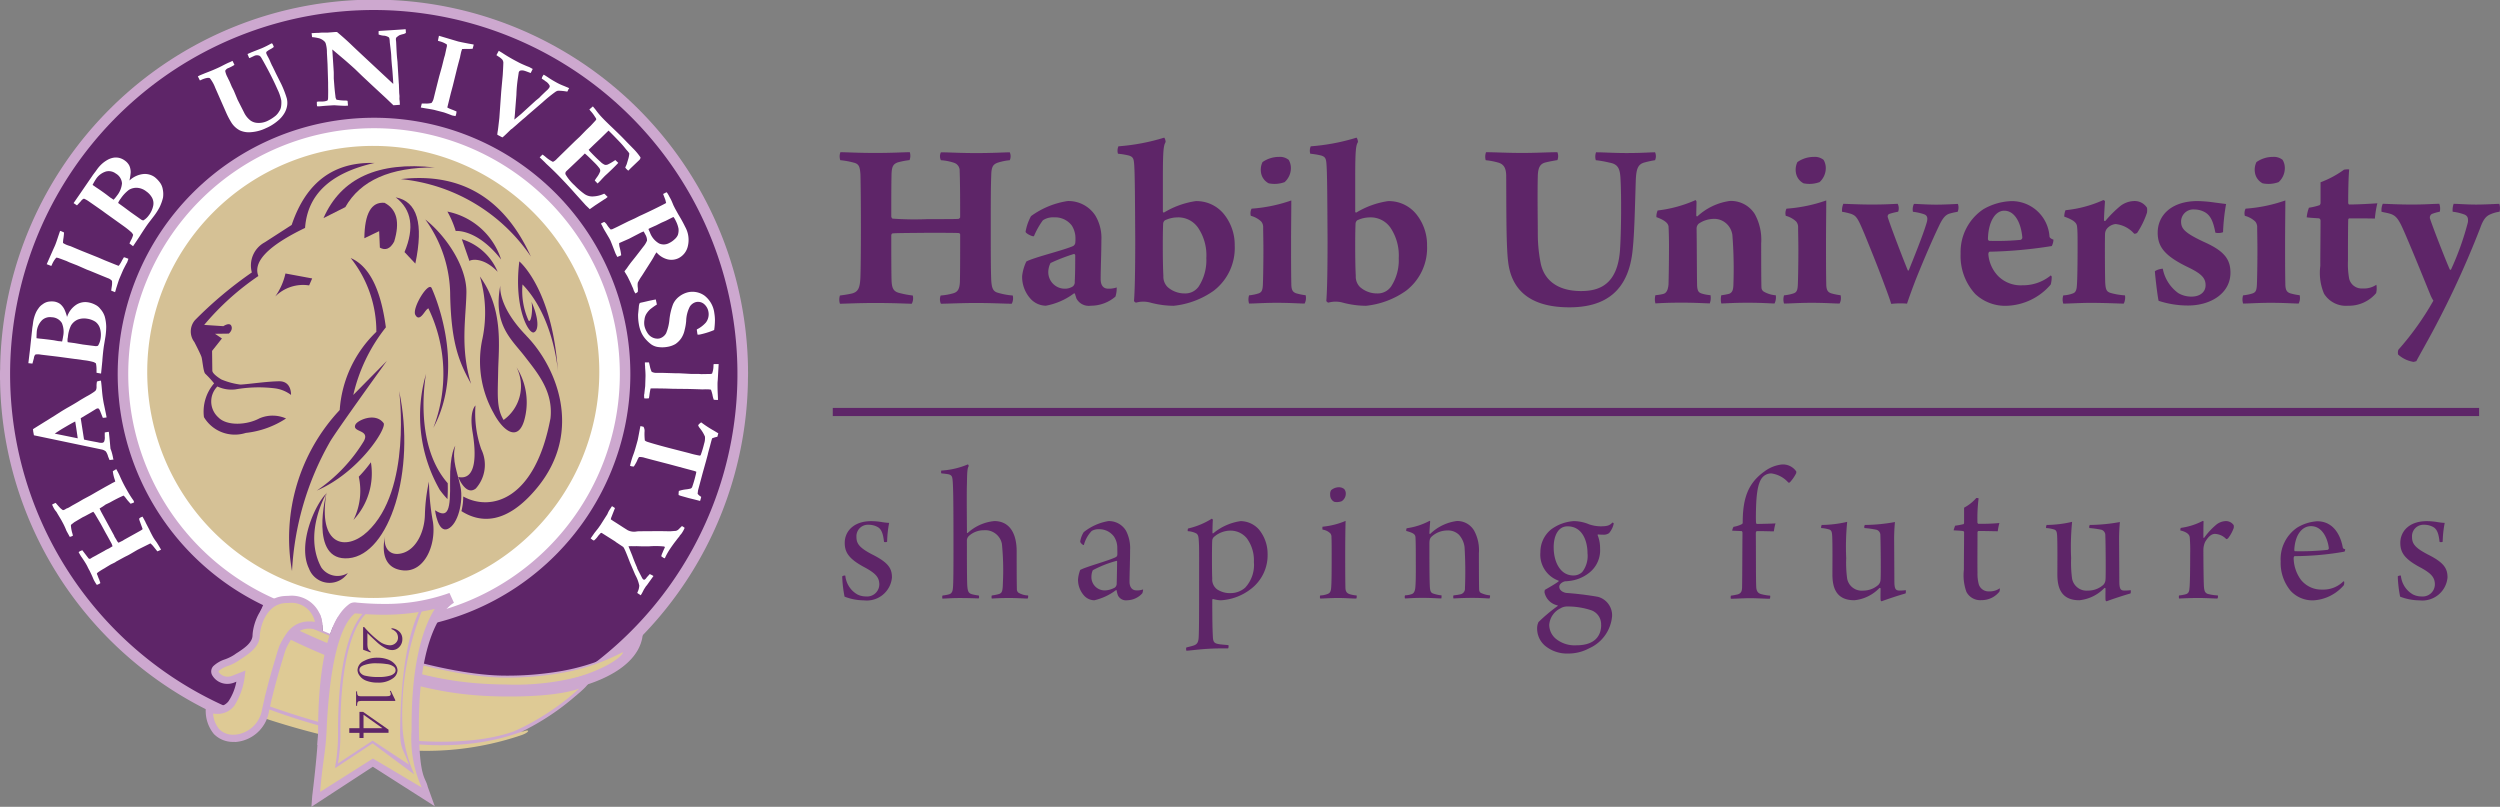 <svg xmlns="http://www.w3.org/2000/svg" width="184.198" height="59.443" viewBox="0 0 184.198 59.443">
  <rect x="0" y="0" width="184.198" height="59.443" fill="#808080" stroke="none"/>
  <g id="Group_1475" data-name="Group 1475" transform="translate(-5848.6 -1950)">
    <g id="Group_1471" data-name="Group 1471" transform="translate(5848.6 1950)">
      <path id="Path_1" data-name="Path 1" d="M55.112,27.244c0-.061,0-.128,0-.186a27.554,27.554,0,0,0-55.1,0V27.2C0,27.322,0,27.439,0,27.564v.4a1.353,1.353,0,0,1,.007.177A27.57,27.57,0,0,0,19.05,53.853a3.615,3.615,0,0,0,.755-1.362l.007-.015v-.044c.057-.272.127-.558.2-.9l.048-.171c.344-1.423.757-2.752.763-2.773.1-.358.191-.635.265-.821a4.992,4.992,0,0,1,.536-.894,1.415,1.415,0,0,1,1.16-.558,1.923,1.923,0,0,1,.613.1l.379.157-.018-.4a2.856,2.856,0,0,0-.044-.409,18.457,18.457,0,0,1-4.607-1.629v-.087A18.459,18.459,0,0,1,21.948,9.987l-.026-.075A18.557,18.557,0,0,1,36,11.068v.084a18.467,18.467,0,0,1-2.833,34.06l.022.077a18.39,18.39,0,0,1-8.545.644c-1.023,2.126-1.209,5.653-1.209,7.878,0,.287-.02.665-.048,1.078A27.57,27.57,0,0,0,55.106,28.151c0-.049,0-.093,0-.143,0-.119.008-.236.008-.363v-.081C55.12,27.452,55.112,27.351,55.112,27.244Z" transform="translate(0)" fill="#cda8cf"/>
      <path id="Path_2" data-name="Path 2" d="M34.819,7.93a26.824,26.824,0,0,0-8.036,52.414,4.2,4.2,0,0,0,.279-.661l.007-.015v-.044c.057-.272.127-.558.2-.9l.048-.171c.344-1.423.757-2.752.763-2.773.1-.358.191-.635.265-.821a4.991,4.991,0,0,1,.536-.894,1.415,1.415,0,0,1,1.16-.558,1.923,1.923,0,0,1,.613.1l.379.157-.018-.4a2.41,2.41,0,0,0-.383-1.282l1.767.154-.008.075c-1.457,1.909-1.7,6.152-1.7,8.694,0,.074,0,.166-.006.252A26.82,26.82,0,1,0,34.819,7.93Z" transform="translate(-7.256 -7.193)" fill="#5e2568"/>
      <path id="Path_3" data-name="Path 3" d="M93.27,112.113A18.886,18.886,0,1,1,112.16,131a18.891,18.891,0,0,1-18.89-18.888" transform="translate(-84.598 -84.552)" fill="#cda8cf" fill-rule="evenodd"/>
      <path id="Path_4" data-name="Path 4" d="M216.752,491.644c0-2.542.241-6.788,1.7-8.694l.008-.075-1.767-.154a2.41,2.41,0,0,1,.383,1.282l.018.4-.379-.157a1.922,1.922,0,0,0-.613-.1,1.415,1.415,0,0,0-1.16.558,4.993,4.993,0,0,0-.536.894c-.074.186-.162.465-.265.821-.007.021-.419,1.35-.763,2.773l-.048.171c-.07.342-.14.63-.2.9v.044Z" transform="translate(-193.313 -437.835)" fill="#fff" fill-rule="evenodd"/>
      <path id="Path_5" data-name="Path 5" d="M101.62,119.723a18.11,18.11,0,1,1,18.114,18.106,18.116,18.116,0,0,1-18.114-18.106" transform="translate(-92.171 -92.162)" fill="#fff" fill-rule="evenodd"/>
      <path id="Path_6" data-name="Path 6" d="M116.67,132.261a16.654,16.654,0,1,1,16.653,16.657,16.654,16.654,0,0,1-16.653-16.657" transform="translate(-105.822 -104.86)" fill="#d5c195" fill-rule="evenodd"/>
      <path id="Path_7" data-name="Path 7" d="M156.151,137.405a19.522,19.522,0,0,0-3.99,3.6l1.415.093s.465-.321.59-.01-.193.558-.193.558l-1.016.014.512.344-.726.916.018,1.451c0,.272.677.658.677.658a5.406,5.406,0,0,0,1.38.372c.435-.007,1.924-.232,2.863-.243s.878,1.006.878,1.006a2.507,2.507,0,0,0-1.23-.49,9.865,9.865,0,0,0-2.858.081,2.427,2.427,0,0,1-1.338-.215,1.575,1.575,0,0,0,.072,2.279c.642.66,2.127.558,3.023.073a2.445,2.445,0,0,1,1.964.007,6.723,6.723,0,0,1-2.97,1.065,2.647,2.647,0,0,1-3.078-1.164,3.186,3.186,0,0,1,.748-2.488,7.564,7.564,0,0,0-.64-.7c-.16-.117-.213-1.016-.292-1.253s-.523-1.093-.523-1.093a1.279,1.279,0,0,1,.045-1.611,29.363,29.363,0,0,1,4.191-3.517,1.939,1.939,0,0,1,.948-2.217l1.987-1.282q1.581-4.7,6.1-4.566-4.851,1.09-5.114,4.786-4.066,1.96-3.44,3.546" transform="translate(-137.117 -117.066)" fill="#5e2568" fill-rule="evenodd"/>
      <path id="Path_8" data-name="Path 8" d="M220.785,217.075l-1.969-.365a4.687,4.687,0,0,1-.756,1.7,2.894,2.894,0,0,1,2.5-.821Z" transform="translate(-197.784 -196.56)" fill="#5e2568" fill-rule="evenodd"/>
      <path id="Path_9" data-name="Path 9" d="M233.058,215.667a13.8,13.8,0,0,0-3.515,11.871,21.431,21.431,0,0,1,2.762-9.467c.3-.59,4.227-6.025,4.227-6.025l-2.475,2.511a12.485,12.485,0,0,1,2.4-4.981c-.372-2.812-1.227-4.518-2.59-5.106a8.7,8.7,0,0,1,1.89,5.437,8.794,8.794,0,0,0-2.7,5.765" transform="translate(-208.027 -185.458)" fill="#5e2568" fill-rule="evenodd"/>
      <path id="Path_10" data-name="Path 10" d="M256.36,135.5l1.606-.809q1.674-2.948,6.592-2.922-6.261-.683-8.2,3.731" transform="translate(-232.523 -119.431)" fill="#5e2568" fill-rule="evenodd"/>
      <path id="Path_11" data-name="Path 11" d="M317.58,141.151a13.122,13.122,0,0,1,9.587,5.705q-2.951-6.465-9.587-5.705" transform="translate(-288.051 -127.954)" fill="#5e2568" fill-rule="evenodd"/>
      <path id="Path_12" data-name="Path 12" d="M314.988,161.252q.935-4.433-1.448-4.882c1.184.9,1.395,2.249.651,4.033Z" transform="translate(-284.387 -141.83)" fill="#5e2568" fill-rule="evenodd"/>
      <path id="Path_13" data-name="Path 13" d="M289.853,163.959l-.053-1.209-1.09.523c.021-1.821.513-2.7,1.488-2.61q1.364.708.709,2.858c-.29.531-.639.678-1.055.443" transform="translate(-261.865 -145.719)" fill="#5e2568" fill-rule="evenodd"/>
      <path id="Path_14" data-name="Path 14" d="M354.481,167.61a7.2,7.2,0,0,1,.614,1.436s1.562-.186,3.347,2.1a5.245,5.245,0,0,0-3.962-3.533" transform="translate(-321.519 -152.025)" fill="#5e2568" fill-rule="evenodd"/>
      <path id="Path_15" data-name="Path 15" d="M366.5,191.168l-.558-1.6a4.194,4.194,0,0,1,2.639,2.4c-1.045-1.093-1.947-.907-2.077-.8" transform="translate(-331.914 -171.943)" fill="#5e2568" fill-rule="evenodd"/>
      <path id="Path_16" data-name="Path 16" d="M337,173.9a9.589,9.589,0,0,1,1.835,5.634c.086,3.563.664,4.887,1.541,6.478-.824-2.628-.372-4.883-.346-6.743s-1.456-4.123-3.029-5.369" transform="translate(-305.665 -157.73)" fill="#5e2568" fill-rule="evenodd"/>
      <path id="Path_17" data-name="Path 17" d="M380.24,219a9.433,9.433,0,0,1,.2,4.547,7.771,7.771,0,0,0,.8,5.5c.69,1.33,1.775,2.153,2.255.61a4.839,4.839,0,0,0-.553-3.956,3.072,3.072,0,0,1-.954,3.878c-.534-.876-.43-1.86-.4-3.589s.427-4.565-1.352-6.99" transform="translate(-344.884 -198.637)" fill="#5e2568" fill-rule="evenodd"/>
      <path id="Path_18" data-name="Path 18" d="M334.706,305.433c.019-.314.035-.7.019-1.173-2.592-2.956-1.594-8.06-1.594-8.06a11,11,0,0,0,1.01,8.554,7.494,7.494,0,0,0,.565.68" transform="translate(-301.738 -268.659)" fill="#5e2568" fill-rule="evenodd"/>
      <path id="Path_19" data-name="Path 19" d="M370.413,229.719C368.237,227.481,368.5,226,368.5,226c-.558,2.921.821,3.983,1.786,5.232s2.121,2.6,1.907,4.569c-1.133,6.055-4.4,6.89-6.428,5.765a4.447,4.447,0,0,1-.135,1.078c1.36.867,3.294,1.053,5.579-1.721,3.455-4.2,1.376-8.977-.8-11.2" transform="translate(-331.633 -204.986)" fill="#5e2568" fill-rule="evenodd"/>
      <path id="Path_20" data-name="Path 20" d="M364.331,321.32s-.473.4-.211,1.967.319,3.584-1.06,3.3c0,0,.558,1.435,1.3.847a2.619,2.619,0,0,0,.4-2.892,8.013,8.013,0,0,1-.426-3.218" transform="translate(-329.301 -291.443)" fill="#5e2568" fill-rule="evenodd"/>
      <path id="Path_21" data-name="Path 21" d="M346.227,353.091s-.418.536-.389,2.626-.117,2.779-1.108,2.139c0,0,.207,1.717.954,1.367s1.13-2,.93-3.047-.682-2-.391-3.085" transform="translate(-312.676 -320.259)" fill="#5e2568" fill-rule="evenodd"/>
      <path id="Path_22" data-name="Path 22" d="M307.422,381.49a12.845,12.845,0,0,0-.3,2.427c-.02,1.259-.634,2.6-1.7,2.867s-1.383-.651-1.226-1.286c0,0-.674,2.374,1.347,2.548,1.542.124,2.406-1.844,2.175-3.546a18.16,18.16,0,0,1-.3-3.009" transform="translate(-275.814 -346.018)" fill="#5e2568" fill-rule="evenodd"/>
      <path id="Path_23" data-name="Path 23" d="M261.1,309.964s.962,7.293-2.353,10.361c-1.558,1.444-3.689,1.052-2.995-2.917,0,0-1.368,5.133,1.629,4.86s4.961-6.416,3.719-12.308" transform="translate(-231.689 -281.139)" fill="#5e2568" fill-rule="evenodd"/>
      <path id="Path_24" data-name="Path 24" d="M243.346,390.9s-1.74,2.96-.372,5.467a1.451,1.451,0,0,0,1.953.405,1.617,1.617,0,0,1-2.865-.33c-.854-1.76.411-4.67,1.29-5.543" transform="translate(-219.297 -354.553)" fill="#5e2568" fill-rule="evenodd"/>
      <path id="Path_25" data-name="Path 25" d="M329.963,227.455s2.658,5.618.127,10.307a11.085,11.085,0,0,0-.337-8.752s.008-.164-.233.131c-.191.248-.5.772-.757.29s.952-2.467,1.2-1.976" transform="translate(-298.163 -206.235)" fill="#5e2568" fill-rule="evenodd"/>
      <path id="Path_26" data-name="Path 26" d="M410.59,207.14s2.436,2.006,2.846,8.148c0,0-.258-4.012-2.612-6.45a5.3,5.3,0,0,0,.449,2.668c.194.175.323-.816.215-1.384.52,1.169.563,2.087.178,2.246s-1.5-1.818-1.076-5.227" transform="translate(-372.326 -187.88)" fill="#5e2568" fill-rule="evenodd"/>
      <path id="Path_27" data-name="Path 27" d="M280.461,367.364a9.787,9.787,0,0,0,.895-1.064,5.034,5.034,0,0,1-1.285,4.249,4.839,4.839,0,0,0,.391-3.186" transform="translate(-254.028 -332.24)" fill="#5e2568" fill-rule="evenodd"/>
      <path id="Path_28" data-name="Path 28" d="M253.932,331.382c.147-.3,1.457-.919,2.068-.093.235.4-1.834,3.638-4.92,4.965a11.811,11.811,0,0,0,3.452-3.626c.509-.9-.915-.634-.6-1.25" transform="translate(-227.734 -300.111)" fill="#5e2568" fill-rule="evenodd"/>
      <path id="Path_29" data-name="Path 29" d="M211.921,556.234c.405-.164.475.034-.134.267a21.775,21.775,0,0,1-12.168.565,57.407,57.407,0,0,1-8.529-2.391l.372-.826s19.969,2.584,20.456,2.384" transform="translate(-173.322 -502.352)" fill="#deca95" fill-rule="evenodd"/>
      <path id="Path_30" data-name="Path 30" d="M206.221,478.839l.259-.6c.4.193,4.252,2.081,6.323,2.789,4.468,1.538,8.543,2.524,11.489,2.524a23.187,23.187,0,0,0,4.194-.351,15.842,15.842,0,0,0,3.214-.941,8.281,8.281,0,0,0,2.219-2.021c.255-.324.465-.522.479-.341.286,2.634-2.809,4.415-7.149,4.979-4.411.573-8.634-1.437-12.739-2.363a20.994,20.994,0,0,1-8.288-3.676" transform="translate(-187.045 -433.772)" fill="#cda8cf" fill-rule="evenodd"/>
      <path id="Path_31" data-name="Path 31" d="M206.23,481.45l.309-.49c.4.186,4.2,1.966,6.272,2.678,4.468,1.539,8.543,2.526,11.489,2.526a22.606,22.606,0,0,0,4.194-.355,14.966,14.966,0,0,0,4.379-1.488c.2-.075-.047.206-.138.287-1.252,1.129-4.246,1.922-5.648,2.1-4.417.565-8.466-.651-12.568-1.589a20.928,20.928,0,0,1-8.288-3.67" transform="translate(-187.054 -436.239)" fill="#deca95" fill-rule="evenodd"/>
      <path id="Path_32" data-name="Path 32" d="M217.162,491.935l.311.471s.126.146-.995,1.065a18.186,18.186,0,0,1-4.008,2.646c-3.894,1.411-8.043,1.134-12.1.215a46.886,46.886,0,0,1-8.452-2.661l1.887-6.151a59.458,59.458,0,0,0,5.852,2.639c4.512,1.548,7.253,2.425,11.648,2.462a18.835,18.835,0,0,0,5.858-.686" transform="translate(-174.075 -442.189)" fill="#cda8cf" fill-rule="evenodd"/>
      <path id="Path_33" data-name="Path 33" d="M206.483,502.361c4.574,1.571,7.4,2.474,11.892,2.5,4.059.039,5.45-.584,5.45-.584a18.313,18.313,0,0,1-4.75,3.129c-2.909,1.081-7.663,1-11.623.058a59.138,59.138,0,0,1-7.732-2.353l1.581-5.073a45.782,45.782,0,0,0,5.185,2.325" transform="translate(-181.15 -453.545)" fill="#deca95" fill-rule="evenodd"/>
      <path id="Path_34" data-name="Path 34" d="M261.556,473.88s-2.6,1.4-2.531,9.7a11.183,11.183,0,0,0,.866,4.887l-4.119-2.632-4.072,2.65s.441-3.453.441-4.86.058-7.427,2.082-8.946a.269.269,0,0,1,.229-.075,16.284,16.284,0,0,0,7.1-.724" transform="translate(-228.296 -429.817)" fill="#deca95" fill-rule="evenodd"/>
      <path id="Path_35" data-name="Path 35" d="M246.78,485.614l.06-.809c.011-.093.432-3.452.432-4.826,0-2.822.292-7.751,2.221-9.243a.67.67,0,0,1,.46-.179h.071l.13.017c.4.034,1.073.093,1.921.093a13.937,13.937,0,0,0,4.877-.807l.328.724c-.018.011-2.62,1.279-2.582,9.139.032,3.858.484,3.673.651,4.418l.52,1.435-4.565-2.913Zm4.531-3.556,3.594,2.134a8.8,8.8,0,0,1-.744-4.247c-.037-5.06.906-7.643,1.707-8.911a16.178,16.178,0,0,1-3.792.43h0c-.881,0-1.575-.063-1.991-.093l-.093-.011c-1.2.913-1.9,4.137-2.094,8.611-.068,1.632-.279,2.162-.477,4.549Z" transform="translate(-223.834 -426.171)" fill="#cda8cf"/>
      <path id="Path_36" data-name="Path 36" d="M268.292,493.051l-2.762,1.829.016-.186a13.893,13.893,0,0,0,.2-2.6c0-4.4.7-7.5,1.953-8.74l.121.127c-1.222,1.2-1.9,4.26-1.9,8.61a12.273,12.273,0,0,1-.181,2.439l2.554-1.682,2.679,1.767c-.456-1.251-.661-1.158-.651-2.562.054-3.752.473-6.811,1.446-8.84l.157.076a20.763,20.763,0,0,0-1.418,8.764,10.685,10.685,0,0,0,.857,3.289Z" transform="translate(-240.84 -438.28)" fill="#cda8cf"/>
      <path id="Path_37" data-name="Path 37" d="M169.969,483.144c.068-.3.135-.609.212-.912a.616.616,0,0,1,.043-.186c.35-1.448.768-2.78.768-2.78.1-.338.191-.644.272-.853a5.962,5.962,0,0,1,.568-.955,1.859,1.859,0,0,1,2.083-.535c-.044-1.344-1.023-2.122-2.54-2s-2.046,1.838-2.073,2.648-.958,1.272-1.471,1.643c-.529.364-1.159.422-1.494.8-.353.372.456,1.077,1.236.788l.614-.234a4.88,4.88,0,0,1-.718,2.021,1.543,1.543,0,0,1-1.628.416s-.14,2.211,1.914,2.148a2.48,2.48,0,0,0,2.215-1.985v-.022" transform="translate(-150.418 -430.753)" fill="#deca95" fill-rule="evenodd"/>
      <path id="Path_38" data-name="Path 38" d="M165.125,482.892h0a1.967,1.967,0,0,1-1.488-.579,2.692,2.692,0,0,1-.6-1.852l.019-.341.33.105a1.58,1.58,0,0,0,.458.068,1.03,1.03,0,0,0,.866-.391,3.91,3.91,0,0,0,.583-1.447l-.166.069a1.386,1.386,0,0,1-.478.093,1.283,1.283,0,0,1-1.15-.657.579.579,0,0,1,.087-.643,2.275,2.275,0,0,1,.868-.507,3.386,3.386,0,0,0,.683-.334,3.285,3.285,0,0,1,.279-.186c.472-.314,1.053-.707,1.068-1.244.031-.887.641-2.761,2.316-2.9.11-.007.228-.014.332-.014a2.261,2.261,0,0,1,2.5,2.273l.018.4-.379-.157a1.926,1.926,0,0,0-.613-.1,1.416,1.416,0,0,0-1.16.558,4.971,4.971,0,0,0-.536.9c-.074.186-.162.465-.265.82-.007.02-.419,1.35-.763,2.773l-.048.171c-.07.342-.14.63-.2.9v.044l-.007.015a2.706,2.706,0,0,1-2.463,2.171Zm-1.548-2.09a1.972,1.972,0,0,0,.45,1.149,1.415,1.415,0,0,0,1.1.41h.077a2.222,2.222,0,0,0,1.967-1.767v-.025c.06-.279.126-.573.205-.909a.9.9,0,0,1,.052-.23c.349-1.424.765-2.755.768-2.769.108-.372.2-.667.279-.87l.009-.017a5.537,5.537,0,0,1,.6-1,1.953,1.953,0,0,1,1.581-.756,2.3,2.3,0,0,1,.412.034,1.763,1.763,0,0,0-1.938-1.395c-.084,0-.186,0-.287.008-1.328.114-1.8,1.663-1.832,2.4-.016.808-.761,1.3-1.3,1.663-.1.062-.186.123-.271.18a3.4,3.4,0,0,1-.795.394,1.893,1.893,0,0,0-.664.372c-.006.006-.016.02,0,.071a.783.783,0,0,0,.669.341.836.836,0,0,0,.287-.051l1.015-.4-.052.436a5.138,5.138,0,0,1-.767,2.158,1.554,1.554,0,0,1-1.291.6A1.439,1.439,0,0,1,163.577,480.8Z" transform="translate(-147.877 -428.23)" fill="#cda8cf"/>
      <path id="Path_39" data-name="Path 39" d="M288.277,498.76l-.547-.2V496.89h.081a7.256,7.256,0,0,0,1.1,1.042,1.4,1.4,0,0,0,.777.3.62.62,0,0,0,.443-.169.525.525,0,0,0,.17-.391.661.661,0,0,0-.116-.377.806.806,0,0,0-.363-.252v-.069a.922.922,0,0,1,.59.265.732.732,0,0,1,.208.54.8.8,0,0,1-.218.571.7.7,0,0,1-.531.234,1.015,1.015,0,0,1-.421-.1,2.817,2.817,0,0,1-.721-.5c-.378-.348-.6-.558-.683-.651v.744a1.641,1.641,0,0,0,.02.314.532.532,0,0,0,.064.164.438.438,0,0,0,.151.125Z" transform="translate(-260.976 -450.688)" fill="#5e2568"/>
      <path id="Path_40" data-name="Path 40" d="M284.751,521.156a2.162,2.162,0,0,1,.83.151,1.208,1.208,0,0,1,.518.392.7.7,0,0,1,.138.388.755.755,0,0,1-.335.586,1.789,1.789,0,0,1-1.12.318,2.264,2.264,0,0,1-.837-.136,1.051,1.051,0,0,1-.493-.364.714.714,0,0,1-.162-.427.773.773,0,0,1,.475-.667A1.966,1.966,0,0,1,284.751,521.156Zm-.055.411a2.624,2.624,0,0,0-.951.145c-.212.081-.316.194-.316.356a.348.348,0,0,0,.1.231.6.6,0,0,0,.339.186,4.072,4.072,0,0,0,1.011.093,2.754,2.754,0,0,0,.807-.1.721.721,0,0,0,.339-.2.309.309,0,0,0,.071-.2.334.334,0,0,0-.128-.256,1.076,1.076,0,0,0-.549-.2,4.534,4.534,0,0,0-.731-.051Z" transform="translate(-256.949 -472.697)" fill="#5e2568"/>
      <path id="Path_41" data-name="Path 41" d="M284.712,547.29l.335.691v.066h-2.392a1.119,1.119,0,0,0-.292.021.143.143,0,0,0-.093.083.613.613,0,0,0-.031.255h-.079v-1.063h.078a.61.61,0,0,0,.031.258.185.185,0,0,0,.078.079,1.088,1.088,0,0,0,.308.021h1.536a2.446,2.446,0,0,0,.4-.018.164.164,0,0,0,.093-.053.185.185,0,0,0,.033-.093.473.473,0,0,0-.071-.212Z" transform="translate(-255.925 -496.401)" fill="#5e2568"/>
      <path id="Path_42" data-name="Path 42" d="M277.82,566.062h-.3v-.379h-.749v-.347h.749v-1.2h.269l1.873,1.31v.232h-1.84Zm0-.723h1.395l-1.395-.993Z" transform="translate(-251.036 -511.685)" fill="#5e2568"/>
      <path id="Path_43" data-name="Path 43" d="M32.274,61.523a2.2,2.2,0,0,1-.272.125l-.332-.415c-.046-.048-.1-.105-.179-.172l-.937.465c-.322.186-.558.333-.728.419l-.093.046c-.1.046-.355.186-.759.407l-.093.065-.316.154-.311.186L28.1,62.9a4.958,4.958,0,0,0-.479.3.518.518,0,0,0-.076.081.51.51,0,0,0,.02.073c.013.02.02.053.033.073a2.818,2.818,0,0,0,.133.33l.015.066a.99.99,0,0,1,.057.164.538.538,0,0,1-.134.08.317.317,0,0,1-.131.046c-.031-.04-.077-.112-.127-.194s-.083-.151-.1-.18c-.13-.316-.241-.546-.316-.693-.043-.064-.069-.131-.109-.2a1.727,1.727,0,0,0-.093-.186c-.041-.082-.158-.272-.359-.569a.828.828,0,0,1-.1-.152A2.4,2.4,0,0,1,26.2,61.7a.558.558,0,0,0,.107-.069c.047-.015.1-.04.165-.066l.459.6a.125.125,0,0,0,.148.017l.126-.082.064-.035.157-.083.127-.068.028-.011a.093.093,0,0,1,.063-.042l.465-.256c.043-.026.073-.049.1-.061l.115-.059c.04-.015.086-.041.127-.061s.121-.077.25-.151c-.023-.074-.05-.14-.067-.186l-.3-.55-.148-.262-.36-.663-.372-.63a1.558,1.558,0,0,0-.173-.251c-.086.042-.291.149-.617.325l-.166.08-.611.362-.23.179a.125.125,0,0,0-.024.081,2.641,2.641,0,0,0,.113.585,1.45,1.45,0,0,1,.033.152.876.876,0,0,1-.223.087.3.3,0,0,1-.057-.093l-.194-.351a5.167,5.167,0,0,0-.336-.711c-.027-.057-.052-.093-.07-.128l-.279-.465a.571.571,0,0,0-.073-.118,1.406,1.406,0,0,1-.178-.255c-.038-.07-.077-.151-.124-.257a2.2,2.2,0,0,1,.264-.128c.171.2.286.329.338.382a1.371,1.371,0,0,0,.2.156l.078-.02.073-.033.083-.055.053-.024a.86.86,0,0,0,.122-.05l.093-.052c.1-.061.166-.1.18-.109l.465-.258.34-.2.465-.247c.113-.057.325-.186.651-.372l.519-.294.43-.236c.081-.051.178-.093.3-.156a.891.891,0,0,0-.044-.165,3.018,3.018,0,0,1-.135-.6l.256-.154c.052.1.086.154.093.171a4.6,4.6,0,0,1,.2.412,9.357,9.357,0,0,0,.5.978,7.591,7.591,0,0,0,.471.748.417.417,0,0,1,.048.139,1.115,1.115,0,0,1-.262.1l-.219-.245-.2-.261a1.235,1.235,0,0,1-.093-.093,10.682,10.682,0,0,0-1,.506l-.323.154a3.742,3.742,0,0,1-.443.288,2.744,2.744,0,0,0,.141.3l.93,1.705.013.04.007.023a.323.323,0,0,1,.035.057c.038.06.068.117.1.161l.052.1a.558.558,0,0,0,.115.14l.279-.136.046-.023a1.1,1.1,0,0,1,.121-.078l1.131-.629c.061-.036.126-.075.186-.117l.007-.043-.217-.594c-.011-.033-.015-.054-.02-.067a.211.211,0,0,1-.006-.1c.046-.04.085-.064.1-.078l.141-.058c.049.093.093.162.126.225s.054.109.081.15a.518.518,0,0,1,.026.069l.272.525c.057.127.144.3.264.52l.047.081c.066.1.1.156.111.169C31.952,60.972,32.09,61.2,32.274,61.523Zm-3.528-6.715a3.727,3.727,0,0,0-.139-.568l-.06-.162c-.057-.656-.1-1.065-.121-1.235a.535.535,0,0,0-.1.008c-.041.009-.1.018-.2.037v.3a.782.782,0,0,1-.05.381.192.192,0,0,1-.148.083.9.9,0,0,1-.3-.035c-.539-.1-.882-.166-1.029-.208l-.244-1.571.761-.455.372-.229a.32.32,0,0,1,.111-.038.141.141,0,0,1,.093.026.744.744,0,0,1,.116.226l.175.442a1.637,1.637,0,0,0,.279-.03l-.036-.2-.145-.7c-.023-.093-.053-.254-.086-.465s-.055-.415-.077-.669-.041-.473-.072-.674a.712.712,0,0,0-.093.01c-.04.008-.112.026-.2.052a1.593,1.593,0,0,0-.031.38.564.564,0,0,1-.047.258.761.761,0,0,1-.186.158,4.546,4.546,0,0,1-.5.3c-.245.142-.424.246-.54.32-.2.129-.465.287-.781.465s-.651.384-.978.6l-1.583.985-.07.048.021.186c.018.083.032.17.05.263l2.72.57,2.315.485a.751.751,0,0,1,.265.136,1.209,1.209,0,0,1,.165.372c.049.124.087.213.11.261l.288-.037Zm-2.61-1.488c-.093-.651-.151-1.023-.17-1.14l-.017-.1c-.24.118-.5.27-.811.452s-.53.331-.695.443Zm1.813-5.744c.033-.417.071-.768.115-1.067l.116-.7a5.078,5.078,0,0,0,.054-.707,3.028,3.028,0,0,0-.111-.762,1.518,1.518,0,0,0-.316-.546,1.013,1.013,0,0,0-.372-.311,1.711,1.711,0,0,0-.558-.186,1.22,1.22,0,0,0-.878.2,1.7,1.7,0,0,0-.651.882,3.189,3.189,0,0,0-.2-.57,1.248,1.248,0,0,0-.314-.392,1.023,1.023,0,0,0-.442-.174,1.5,1.5,0,0,0-.441.014.988.988,0,0,0-.4.186,1.055,1.055,0,0,0-.321.321,1.632,1.632,0,0,0-.186.318,2.8,2.8,0,0,0-.194.675l-.035.262c-.023.119-.027.186-.033.217a.515.515,0,0,0-.007.1l-.02.16-.146,1.358-.112.93.3.031c.059-.213.093-.347.109-.4a.457.457,0,0,1,.085-.239c.018-.017.027-.031.045-.034a1.12,1.12,0,0,1,.391.014c.775.093,1.251.148,1.438.174l1.759.238a4.35,4.35,0,0,1,.674.132.744.744,0,0,1,.178.1,2.118,2.118,0,0,1,.044.447c0,.093,0,.176,0,.243l.334.06c.057-.541.087-.859.1-.979Zm-2.966-1.385a3.777,3.777,0,0,0,.077-.389,1.639,1.639,0,0,0-.093-.974.9.9,0,0,0-.744-.428.865.865,0,0,0-.708.207,1.378,1.378,0,0,0-.4.869c-.007.117-.017.279-.017.465.066.014.153.024.274.037.239.02.563.06.989.116l.351.065a2.122,2.122,0,0,1,.265.029Zm2.642.311a1.337,1.337,0,0,0,.186-.487,1.713,1.713,0,0,0-.034-.788.96.96,0,0,0-.336-.492,1.5,1.5,0,0,0-.623-.229,1.315,1.315,0,0,0-.662.058,1.07,1.07,0,0,0-.515.442,2.418,2.418,0,0,0-.232.866.857.857,0,0,0-.013.365l.506.067.611.105.954.121A.534.534,0,0,0,27.625,46.5Zm1.364-4.295c.084-.269.151-.475.2-.615l.293-.682c.151-.3.238-.458.258-.494a.564.564,0,0,0,.051-.093,1.022,1.022,0,0,1,.05-.143.349.349,0,0,1,.03-.083.753.753,0,0,0-.134-.054.95.95,0,0,0-.2-.064c-.074.126-.118.2-.132.221a2.342,2.342,0,0,1-.245.406.2.2,0,0,1-.093-.025l-.147-.057-.778-.313-.51-.219-1.023-.41c-.238-.093-.57-.233-1-.417a2.839,2.839,0,0,1-.279-.093,1.609,1.609,0,0,1-.279-.145,2.04,2.04,0,0,1,.036-.372c.02-.143.033-.279.039-.4-.066-.031-.127-.057-.167-.08l-.123-.04c-.019.051-.057.17-.122.358-.113.347-.2.6-.264.744-.014.033-.054.12-.115.254l-.486,1.1.338.129c.02-.032.04-.081.063-.129a1.789,1.789,0,0,1,.307-.484,1.054,1.054,0,0,1,.139.024l.168.059.449.168.2.093.513.2c.016,0,.279.121.783.341l.215.081.879.363.457.186a.661.661,0,0,1,.3.2,1.562,1.562,0,0,1-.019.431c-.021.131-.031.228-.041.285l.286.113c.016-.049.052-.165.1-.343Zm1.757-3.847c.227-.351.422-.651.6-.893l.429-.558a4.58,4.58,0,0,0,.385-.605,3.4,3.4,0,0,0,.258-.715,1.8,1.8,0,0,0-.021-.637,1.154,1.154,0,0,0-.186-.45,2.079,2.079,0,0,0-.4-.424,1.24,1.24,0,0,0-.878-.226,1.758,1.758,0,0,0-.988.474,4.473,4.473,0,0,0,.093-.6,1.209,1.209,0,0,0-.1-.494,1.023,1.023,0,0,0-.309-.36,1.219,1.219,0,0,0-.387-.2,1.09,1.09,0,0,0-.435-.033,1.378,1.378,0,0,0-.435.141,2.552,2.552,0,0,0-.312.2,2.473,2.473,0,0,0-.484.5l-.157.218c-.076.093-.115.154-.135.179a.331.331,0,0,0-.058.082l-.093.134-.772,1.127-.532.769.251.168.285-.306a.538.538,0,0,1,.186-.172.083.083,0,0,1,.061-.01,1.991,1.991,0,0,1,.338.193c.638.443,1.036.717,1.177.828l1.447,1.035a6.24,6.24,0,0,1,.537.436.733.733,0,0,1,.107.167,1.614,1.614,0,0,1-.171.416c-.04.085-.076.162-.1.222l.265.2c.294-.439.477-.713.538-.807Zm-1.97-2.618a2.593,2.593,0,0,0,.248-.3,1.673,1.673,0,0,0,.372-.906.905.905,0,0,0-.459-.727.86.86,0,0,0-.716-.15,1.364,1.364,0,0,0-.758.583,4.5,4.5,0,0,0-.234.405c.053.042.126.087.221.158.2.13.475.314.813.567l.279.215C28.6,35.617,28.67,35.668,28.776,35.742Zm2.188,1.525a1.278,1.278,0,0,0,.386-.346,1.742,1.742,0,0,0,.341-.71.882.882,0,0,0-.067-.593,1.369,1.369,0,0,0-.444-.495,1.2,1.2,0,0,0-.612-.255,1.058,1.058,0,0,0-.66.145,2.689,2.689,0,0,0-.61.651,1.209,1.209,0,0,0-.186.316l.416.3.5.372.782.553a.411.411,0,0,0,.154.06ZM35.29,26.883q.449-.179.584-.093a2.673,2.673,0,0,1,.391.7l.8,1.819a5.672,5.672,0,0,0,.417.787,1.649,1.649,0,0,0,.6.538,1.622,1.622,0,0,0,.825.129,3.024,3.024,0,0,0,1.086-.291,3.4,3.4,0,0,0,.854-.523,2.139,2.139,0,0,0,.518-.589,1.6,1.6,0,0,0,.206-.605,1.37,1.37,0,0,0-.032-.48,7.461,7.461,0,0,0-.413-1.067l-.382-.759c-.087-.186-.178-.372-.265-.548a.785.785,0,0,1-.077-.156,2.207,2.207,0,0,1-.093-.211c-.069-.154-.126-.263-.16-.325a1.313,1.313,0,0,1-.1-.2.18.18,0,0,1-.012-.162,1.32,1.32,0,0,1,.261-.179,1.534,1.534,0,0,0,.279-.179.279.279,0,0,0-.034-.109.6.6,0,0,0-.093-.164l-.067.019a6.713,6.713,0,0,1-.695.347l-.744.292-.3.131.122.3.056-.012.352-.166a.476.476,0,0,1,.337,0c.067.026.135.116.214.266l.106.186c.414.744.755,1.418,1.023,2.034a3.308,3.308,0,0,1,.279.815,1.866,1.866,0,0,1-.02.478.773.773,0,0,1-.134.32,1.225,1.225,0,0,1-.271.333,2.983,2.983,0,0,1-.643.4,1.5,1.5,0,0,1-.7.12.967.967,0,0,1-.486-.164,1.62,1.62,0,0,1-.493-.61l-.472-.93-.279-.671-.154-.3-.151-.361-.068-.138c-.026-.048-.057-.112-.093-.192A1.546,1.546,0,0,1,37,26.245a.414.414,0,0,1,.252-.211,3.172,3.172,0,0,0,.427-.225l-.007-.029-.108-.222-.026-.05a2.465,2.465,0,0,1-.3.139c-.151.07-.319.153-.509.252s-.392.186-.594.273c-.06.027-.261.109-.6.238-.139.058-.279.113-.407.169-.046.025-.093.046-.142.072l.149.3A.744.744,0,0,0,35.29,26.883Zm8.688-3.018a.967.967,0,0,1,.332.209.372.372,0,0,1,.1.166,2.274,2.274,0,0,1,.085.667l.046.849.042,1.352v.24c0,.093.011.364,0,.809,0,.15-.012.245-.061.279a.994.994,0,0,1-.411.068h-.165a1.2,1.2,0,0,0-.193.023v.153c0,.05.012.1.012.17a.715.715,0,0,0,.146.012l.24-.022c.148-.015.444-.038.886-.06.474.032.761.046.847.038l.165-.011-.031-.35a.836.836,0,0,0-.111-.024,3.371,3.371,0,0,1-.71-.064c-.025-.057-.044-.1-.057-.126a1.229,1.229,0,0,1-.02-.155c-.035-.266-.06-.51-.078-.738L45,26.806v-.3c0-.1,0-.193-.009-.288l-.1-1.55.7.592c.289.241.609.525.966.847l.538.52.73.684,1.047.97.523.5.475-.034-.011-.223c0-.022-.008-.093-.023-.2l.007-.224-.022-.22-.018-.51a1.7,1.7,0,0,0-.013-.225L49.7,25.681c0-.093-.016-.179-.02-.251-.03-.235-.05-.558-.068-.959-.007-.186-.016-.3-.016-.351-.013-.1-.018-.159-.018-.177a.256.256,0,0,1,.033-.155,2.124,2.124,0,0,1,.211-.16,1.8,1.8,0,0,1,.306-.093.618.618,0,0,0,.186-.084L50.3,23.18c-.054,0-.106,0-.174.01l-.9.06-.823.05-.1.019v.246a1.3,1.3,0,0,0,.341.086.767.767,0,0,1,.412.126c.041.036.061.143.069.325,0,.06.032.268.072.628a5.679,5.679,0,0,1,.046.626c.018.231.033.43.051.594s.036.392.055.676l.032.483v.1c-1.752-1.631-2.767-2.576-3.049-2.85s-.643-.6-1.09-.974H45.1c-.03,0-.105.007-.258.02s-.232.015-.255.02a.661.661,0,0,1-.093,0c-.166,0-.255,0-.295,0-.06,0-.186.008-.347.024h-.118l-.365.019.031.292a3.1,3.1,0,0,1,.573.1Zm7.786,5.144c.279.044.49.08.637.113l.717.186c.314.107.485.178.524.192a.712.712,0,0,0,.1.037c.009,0,.072.011.154.03a.465.465,0,0,1,.075.014c.02-.06.031-.1.045-.138a1.6,1.6,0,0,0,.029-.205c-.13-.056-.213-.086-.232-.1a3.069,3.069,0,0,1-.441-.186.279.279,0,0,1,.015-.093l.038-.158.2-.811.145-.539.264-1.073c.058-.248.151-.594.274-1.048.01-.078.033-.169.058-.292a1.79,1.79,0,0,1,.093-.3c.093,0,.224-.014.372-.008s.279-.006.4-.011c.02-.077.036-.136.05-.186a.789.789,0,0,0,.027-.126c-.054-.013-.176-.033-.372-.068-.359-.07-.617-.119-.775-.159L53.891,24l-1.142-.34-.076.365a.76.76,0,0,0,.138.046,1.674,1.674,0,0,1,.523.235.9.9,0,0,1,0,.135l-.043.179-.1.465-.065.213-.133.54c0,.017-.077.29-.228.824l-.056.219-.232.921-.119.484a.784.784,0,0,1-.159.326,1.618,1.618,0,0,1-.436.043h-.279l-.073.292Zm5.365-3.823a1.359,1.359,0,0,1,.292.234.474.474,0,0,1,.073.208c0,.043-.009.352-.044.922l-.113,1.228L57.2,29.713c-.064.558-.1.875-.118.966s-.026.178-.036.267a1.58,1.58,0,0,0,.2.109.985.985,0,0,0,.186.093c.124-.1.332-.3.626-.591l.074-.046c.231-.2.372-.32.405-.351.138-.126.279-.241.391-.344a4.388,4.388,0,0,0,.348-.3l1.124-.967a10.612,10.612,0,0,1,.951-.77.558.558,0,0,1,.171-.07,3.951,3.951,0,0,1,.682.067.676.676,0,0,0,.069-.137l.071-.119c-.093-.043-.221-.093-.372-.158a4.576,4.576,0,0,1-.54-.246c-.2-.111-.4-.225-.6-.36s-.325-.21-.365-.232a1.413,1.413,0,0,0-.105.163.465.465,0,0,0-.036.13c.036.029.087.057.138.093a.767.767,0,0,1,.125.093.8.8,0,0,1,.294.29.157.157,0,0,1,.012.161.961.961,0,0,1-.213.245c-.1.093-.244.232-.429.41a1.668,1.668,0,0,1-.127.132l-.247.2-1.076.983-.5.414c.026-.2.046-.414.06-.645l.093-1.173a10.1,10.1,0,0,1,.112-1.25l.056-.382a.162.162,0,0,1,.033-.086.143.143,0,0,1,.085-.074.563.563,0,0,1,.308.013c.044.009.2.067.459.165.013-.02.06-.126.151-.3l-.265-.144c-.093-.031-.22-.084-.389-.158-.232-.1-.382-.176-.454-.218A11.972,11.972,0,0,1,57.38,24.9c-.03-.014-.1-.062-.223-.132l-.173.321Zm6.7,3.905c.047.051.077.1.121.143a2.6,2.6,0,0,1,.279.372c.024.039.053.079.066.1a.193.193,0,0,1,.042.133.743.743,0,0,0-.051.066l-.35.379-.34.326-.465.479-.346.323-1.126,1.1-.086.086c-.087.083-.145.141-.173.173a.887.887,0,0,1-.253.179,2.444,2.444,0,0,1-.51-.338,2.473,2.473,0,0,0-.258-.2l-.207.206.365.35.12.125c.364.332.651.616.89.859.465.48.857.9,1.169,1.255.453.508.737.813.837.93.074.073.186.176.31.3l.394-.279.671-.44.114-.067a1.139,1.139,0,0,1,.14-.111,1.243,1.243,0,0,0-.1-.1,1.208,1.208,0,0,0-.157-.147,2.113,2.113,0,0,1-.886.207,1.023,1.023,0,0,1-.548-.167,5.04,5.04,0,0,1-.749-.651,3.4,3.4,0,0,1-.669-.815.231.231,0,0,1,.075-.239l.651-.618c.166-.154.363-.343.6-.575a.856.856,0,0,1,.1-.1c.166.135.392.356.686.651a3.538,3.538,0,0,1,.41.465.3.3,0,0,1,.033.2,1.687,1.687,0,0,1-.249.445,2.519,2.519,0,0,0-.15.23l.207.218.064-.06c.06-.059.151-.146.253-.265.118-.122.2-.213.253-.261s.093-.084.147-.134.2-.186.409-.389c.093-.093.228-.221.4-.408l-.174-.167-.046-.042a4.058,4.058,0,0,1-.54.322.407.407,0,0,1-.22.032.977.977,0,0,1-.332-.229c-.162-.14-.417-.385-.755-.739-.036-.038-.073-.086-.117-.14l.372-.363.508-.481c.34-.334.538-.521.586-.574.191.186.405.4.643.651.208.21.4.42.558.62.093.118.149.18.165.2a1.1,1.1,0,0,1,.165.217,1.923,1.923,0,0,1-.093.457l-.1.334c-.046.11-.083.186-.107.247a1.431,1.431,0,0,0,.093.111l.126.117c.026-.025.054-.042.058-.05l.12-.126.629-.6a.288.288,0,0,0,.1-.2,4.388,4.388,0,0,0-.472-.584l-.53-.54c-.349-.372-.744-.756-1.2-1.188-.3-.289-.478-.465-.547-.54a5.366,5.366,0,0,1-.5-.582c-.064-.093-.158-.2-.261-.326Zm.982,8.341a1.209,1.209,0,0,0-.126.07l.093.162a4.1,4.1,0,0,0,.224.416l.295.5c.014.027.037.074.073.14.047.1.174.428.391.988l.08.154c.006.015.02.043.044.093a2.1,2.1,0,0,0,.292-.121,3.7,3.7,0,0,0-.11-.576,1.036,1.036,0,0,1-.038-.323l.722-.317.821-.427a2.364,2.364,0,0,1,.263-.113c.06.115.105.2.135.252a.819.819,0,0,1,.11.423,1.722,1.722,0,0,1-.287.465c-.4.528-.694.9-.882,1.13-.069.093-.177.232-.308.429l-.186.237a1.548,1.548,0,0,0,.093.162c.088.144.135.226.148.252l.186.379c.055.116.1.219.134.306l.071.15.069.206.048.074.04.1a.343.343,0,0,0,.093-.038.383.383,0,0,0,.1-.075,1.2,1.2,0,0,0,0-.319,1.312,1.312,0,0,1,0-.356,3.575,3.575,0,0,1,.306-.514l.685-1.077c.071-.11.161-.259.253-.435.05-.085.093-.153.135-.211a1.581,1.581,0,0,0,.83.519,1.2,1.2,0,0,0,.8-.093,1.305,1.305,0,0,0,.682-.892,1.968,1.968,0,0,0-.2-1.414,10.019,10.019,0,0,0-.5-.908l-.252-.455-.1-.2c-.011-.015-.048-.117-.127-.3s-.146-.29-.175-.342a2.161,2.161,0,0,0-.2-.337l-.047.007-.221.113c.023.073.081.217.161.427l.06.239c-.14.079-.47.248-.987.5-.24.116-.49.236-.766.363l-.207.093-.351.179-.459.208-.828.412c-.21.1-.328.157-.364.172a.81.81,0,0,1-.124.025,2.016,2.016,0,0,1-.249-.306.8.8,0,0,0-.22-.249.651.651,0,0,0-.116.043Zm3.373.465c.048.126.093.21.115.267a1.52,1.52,0,0,0,.672.8.83.83,0,0,0,.744-.033,1.538,1.538,0,0,0,.4-.279.887.887,0,0,0,.237-.314,1.116,1.116,0,0,0,.047-.473A2.139,2.139,0,0,0,70.2,37.3a1.418,1.418,0,0,0-.167-.285l-.07.025-.5.253-.319.139-.407.206c-.116.047-.263.119-.452.2Zm4.9,6.8a3.2,3.2,0,0,0-.045-.6,1.918,1.918,0,0,0-.726-1.292,1.525,1.525,0,0,0-1.193-.25,1.7,1.7,0,0,0-.645.3,1.475,1.475,0,0,0-.472.572,4.486,4.486,0,0,0-.271,1.138,3.428,3.428,0,0,1-.245,1.011.8.8,0,0,1-.509.391.842.842,0,0,1-.495-.076.889.889,0,0,1-.389-.366,1.532,1.532,0,0,1-.2-.473,1.264,1.264,0,0,1,0-.476.98.98,0,0,1,.127-.407,1.668,1.668,0,0,1,.279-.346,5.452,5.452,0,0,1,.507-.362l-.081-.372-.157.029c-.072.014-.194.042-.372.078-.338.081-.523.123-.558.125l-.045.013c-.036.017-.063.033-.067.052a.9.9,0,0,0-.053.279l-.052.523a3.883,3.883,0,0,0,.052.7,2.55,2.55,0,0,0,.215.7,2.057,2.057,0,0,0,.344.488,2.609,2.609,0,0,0,.366.329,1.161,1.161,0,0,0,.422.177,2.159,2.159,0,0,0,.788-.006,1.728,1.728,0,0,0,.569-.205,1.663,1.663,0,0,0,.425-.427,1.756,1.756,0,0,0,.25-.612,3.882,3.882,0,0,0,.112-.651,2.412,2.412,0,0,1,.272-1.07.775.775,0,0,1,.465-.333.69.69,0,0,1,.563.133.968.968,0,0,1,.34.585,1,1,0,0,1-.194.8,2.192,2.192,0,0,1-.66.5v.047l.043.3.017.039a.836.836,0,0,0,.159-.009,6.247,6.247,0,0,0,.651-.178c.18-.063.318-.114.407-.157a5.247,5.247,0,0,0,.055-.656Zm-5.148,3.39c.026.279.033.5.033.644l-.024.744c-.039.331-.06.519-.062.558a.865.865,0,0,0-.019.1c0,.014,0,.067.007.16v.078c.065.007.111.014.141.014.058,0,.131-.007.208-.014.026-.148.039-.235.039-.258a4.206,4.206,0,0,1,.085-.465c.043,0,.074-.008.093-.008H68.6l.837.012.558.019,1.107.012c.251.006.613.015,1.086.034a2.261,2.261,0,0,1,.286-.007,1.341,1.341,0,0,1,.317.028,3.067,3.067,0,0,1,.107.356,2.1,2.1,0,0,0,.1.382c.071.007.131.015.179.015h.133c0-.054-.007-.186-.015-.385-.021-.372-.021-.628-.021-.788a2.42,2.42,0,0,1,.017-.279l.067-1.191h-.365a.669.669,0,0,0-.017.149,1.609,1.609,0,0,1-.106.558.94.94,0,0,1-.139.027h-.178l-.476.008-.219-.016H71.3c-.016,0-.3-.018-.85-.046h-.228l-.953-.029h-.491a.723.723,0,0,1-.355-.081,1.7,1.7,0,0,1-.133-.412c-.03-.131-.05-.219-.066-.279l-.3,0a2.792,2.792,0,0,0,.019.351Zm5.1,4.686a8.317,8.317,0,0,1-.965-.629.943.943,0,0,0-.217.2c-.007.036.022.093.083.186a2.577,2.577,0,0,1,.412.664,1.328,1.328,0,0,1-.063.526,7.289,7.289,0,0,1-.243.811.067.067,0,0,1-.033.048.077.077,0,0,1-.063.012,6.867,6.867,0,0,1-.771-.182l-1.531-.393c-.708-.186-1.213-.331-1.539-.436a.609.609,0,0,1-.186-.1,4.13,4.13,0,0,1-.024-.633.594.594,0,0,0-.077-.379l-.035-.007-.093-.023c-.02,0-.054-.014-.093-.021-.013.049-.036.147-.063.3-.073.4-.124.646-.14.727-.138.507-.238.859-.312,1.047a6.551,6.551,0,0,0-.22.7,1.214,1.214,0,0,1-.037.148c.047.019.077.033.1.04a1.484,1.484,0,0,0,.178.021,1.551,1.551,0,0,0,.124-.2,1.691,1.691,0,0,0,.14-.279,1.373,1.373,0,0,1,.121-.223,1.131,1.131,0,0,1,.432.061l.529.141,1.281.333,1.182.318.55.147a1.43,1.43,0,0,1,.251.086,2.881,2.881,0,0,1-.062.288,8,8,0,0,1-.249.844.235.235,0,0,1-.093.1,2.246,2.246,0,0,1-.372.068,2.546,2.546,0,0,0-.512.113,1.458,1.458,0,0,0-.019.3,1.46,1.46,0,0,0,.186.069l.2.056.355.1c.382.093.662.165.842.212.017-.051.025-.093.036-.119l.047-.177a.764.764,0,0,0-.1-.071.814.814,0,0,1-.164-.162l.03-.251.334-1.25L72.426,55l.133-.495.015-.076c.043-.163.093-.347.151-.558.084-.331.138-.513.152-.549a1.912,1.912,0,0,1,.308-.1.279.279,0,0,0,.08-.022l.067-.249Zm-2.278,7.074c-.016-.014-.041-.029-.05-.036a.4.4,0,0,0-.063-.021c-.166.166-.255.253-.279.273a.569.569,0,0,1-.158.076c-.257.018-.4.031-.429.031l-.726-.013-1.492.01a1.7,1.7,0,0,0-.248.016,1.027,1.027,0,0,1-.657-.093l-.081-.05c-.022-.016-.1-.062-.23-.145s-.372-.244-.735-.471l-.2-.134c.008-.03.013-.064.021-.1l.287-.732c-.047-.033-.083-.057-.11-.073a.594.594,0,0,0-.112-.064l-.157.239a1.7,1.7,0,0,0-.151.279A.629.629,0,0,1,65.1,59l-.186.291-.253.4-.177.251-.279.354-.279.4a1.129,1.129,0,0,0,.093.067.4.4,0,0,0,.081.06.081.081,0,0,0,.086.015,1.525,1.525,0,0,0,.3-.338c.093-.1.151-.172.186-.2a.232.232,0,0,1,.062-.013l.906.572a1.292,1.292,0,0,1,.179.128l.093.06.3.2.108.072a.474.474,0,0,1,.086.135c.085.161.222.508.42,1.023l.385.9a2.732,2.732,0,0,1,.3.8,1.273,1.273,0,0,1-.134.486l-.013.054.258.169a.663.663,0,0,1,.057-.1c.073-.128.123-.23.164-.315l.036-.059.109-.17a.3.3,0,0,1,.067-.077l.5-.7a2.473,2.473,0,0,0-.272-.143c-.022.022-.053.055-.093.1a1.024,1.024,0,0,1-.113.12.75.75,0,0,1-.111.142.321.321,0,0,1-.093.059.464.464,0,0,1-.074-.028.54.54,0,0,1-.109-.161l-.332-.643,0-.038c-.168-.38-.285-.682-.365-.906l-.279-.69a1.775,1.775,0,0,1,.252-.01h.3a.652.652,0,0,1,.086,0c.269.01.417.014.455.01h.44a6.094,6.094,0,0,1,1.1.014l.045.038v.029c-.051.113-.088.193-.118.261l-.071.17a.963.963,0,0,0-.073.224l.174.119a.455.455,0,0,0,.084.026l.018-.026a.358.358,0,0,0,.025-.059,5.112,5.112,0,0,1,.321-.571c.119-.173.272-.4.491-.676a3.277,3.277,0,0,1,.216-.27l.019-.043c.014-.021.044-.057.088-.111l.03-.03a2.07,2.07,0,0,0,.257-.457A1.067,1.067,0,0,1,70.758,59.843Z" transform="translate(-20.408 -21.025)" fill="#fff" fill-rule="evenodd"/>
    </g>
    <g id="Group_1474" data-name="Group 1474" transform="translate(5909.958 1960.141)">
      <path id="Path_97" data-name="Path 97" d="M121.3,0H0" transform="translate(0 20.214)" fill="#231f20" stroke="#5e2568" stroke-width="0.6"/>
      <g id="Group_1473" data-name="Group 1473" transform="translate(0.479 0)">
        <path id="Path_44" data-name="Path 44" d="M614.492,148.48c.438,0,1.255.055,2.565.055,1.346,0,2.062-.055,2.547-.055a.9.9,0,0,1-.018.582,5.984,5.984,0,0,0-.855.164c-.364.127-.455.327-.473.891-.018.8-.018,1.856-.018,3.111a.224.224,0,0,0,.091.146,23.109,23.109,0,0,0,2.6.036c1.419,0,2.056,0,2.274-.018.036-.018.109-.073.109-.121,0-.91,0-2.51-.036-3.4a.6.6,0,0,0-.382-.6,3.847,3.847,0,0,0-1-.2.655.655,0,0,1,0-.582c.655,0,1.346.055,2.6.055,1.31,0,2.037-.055,2.474-.055a.72.72,0,0,1,0,.582,4.217,4.217,0,0,0-.891.182c-.346.127-.455.309-.473.891-.036,1.019-.036,1.892-.036,4.111,0,1.328,0,2.947.036,3.693.036.491.109.764.437.873a5.257,5.257,0,0,0,1.146.218.866.866,0,0,1-.073.606c-.491,0-1.437-.055-2.62-.055-1.11,0-2.183.055-2.6.055a.774.774,0,0,1-.018-.606,4.548,4.548,0,0,0,.928-.164c.327-.091.473-.309.491-.873.018-.746.018-2.256.018-3.438a.121.121,0,0,0-.109-.127c-.346-.018-1.473-.018-2.328-.018-1.874.018-2.474.018-2.583.055a.306.306,0,0,0-.055.109c0,1.091,0,2.6.018,3.274.018.564.091.855.528.982a7,7,0,0,0,1.037.2.854.854,0,0,1-.073.606c-.346,0-1.2-.055-2.71-.055-1.292,0-2.2.055-2.583.055a.992.992,0,0,1,0-.606c.42-.055.618-.091.874-.146.485-.127.6-.418.636-1.219.018-.382.036-2.019.036-3.62,0-1.765-.018-3.475-.036-3.948-.036-.564-.121-.764-.485-.855a5.859,5.859,0,0,0-1-.182A.887.887,0,0,1,614.492,148.48Z" transform="translate(-614.408 -147.407)" fill="#5e2568"/>
        <path id="Path_45" data-name="Path 45" d="M729.153,179.951a1.545,1.545,0,0,0-1.292-.6,1.361,1.361,0,0,0-.837.218,5.634,5.634,0,0,0-.655,1.164c-.073.073-.637-.2-.618-.327a3.711,3.711,0,0,1,.4-1.146,6.146,6.146,0,0,1,2.692-1.11,2.359,2.359,0,0,1,2.038,1.055,3.218,3.218,0,0,1,.454,1.837c0,.873-.053,2.128-.053,2.856,0,.364.121.709.563.709a1.819,1.819,0,0,0,.618-.091,2.075,2.075,0,0,1-.091.673,2.786,2.786,0,0,1-1.819.673,1.033,1.033,0,0,1-1.055-.528l-.109-.346c0-.036-.055-.036-.073-.036a4.929,4.929,0,0,1-2.074.91,1.568,1.568,0,0,1-1.055-.437,2.415,2.415,0,0,1-.691-1.746,3.348,3.348,0,0,1,.309-1.073c.564-.309,2.789-.837,3.456-1.146a.324.324,0,0,0,.146-.2,1.984,1.984,0,0,0,.018-.327A1.749,1.749,0,0,0,729.153,179.951Zm.182,2.092a13.16,13.16,0,0,0-1.746.673,1.489,1.489,0,0,0-.164.6,1.218,1.218,0,0,0,1.219,1.292,1.082,1.082,0,0,0,.582-.164.4.4,0,0,0,.146-.364c.036-.509.036-1.637.036-1.946,0-.015-.054-.087-.073-.087Z" transform="translate(-712.023 -173.478)" fill="#5e2568"/>
        <path id="Path_46" data-name="Path 46" d="M791.247,145.215a3.6,3.6,0,0,1,.837,2.365,3.967,3.967,0,0,1-1.546,3.329,6.207,6.207,0,0,1-2.946,1.11,6.72,6.72,0,0,1-1.728-.236,1.987,1.987,0,0,0-1.037,0c-.055.018-.164-.091-.164-.127.055-.619.091-2,.091-4.566-.018-2.656-.018-5-.091-5.639-.036-.291-.091-.418-.4-.509a5.85,5.85,0,0,0-.782-.127.8.8,0,0,1,.036-.546,15.153,15.153,0,0,0,3.365-.637c.055.018.121.243.109.327-.146.255-.2.528-.2,2.692v2.438c.018.055.055.073.091.055a6.258,6.258,0,0,1,2.328-.837A2.6,2.6,0,0,1,791.247,145.215Zm-4.31.509a.345.345,0,0,0-.127.255c-.036.782-.036,2.892.018,3.838a1.077,1.077,0,0,0,.309.819,1.886,1.886,0,0,0,1.273.473,1.2,1.2,0,0,0,1.019-.509,3.546,3.546,0,0,0,.563-2.092,3.617,3.617,0,0,0-.582-2.2,1.771,1.771,0,0,0-1.6-.8A2.182,2.182,0,0,0,786.937,145.724Z" transform="translate(-762.948 -139.63)" fill="#5e2568"/>
        <path id="Path_47" data-name="Path 47" d="M867.1,162.136c-.364,0-1-.055-2.074-.055-.928,0-1.619.055-2.019.055a.988.988,0,0,1,0-.606,3.229,3.229,0,0,0,.71-.146c.236-.091.291-.255.309-.691s.036-1.583.036-2.492c0-.637-.018-1.346-.018-1.674a.636.636,0,0,0-.146-.437,1.751,1.751,0,0,0-.764-.418.753.753,0,0,1,.055-.528,11.227,11.227,0,0,0,2.929-.606c0,.764-.018,2.074-.018,3.129,0,.946,0,2.165.018,3,0,.473.109.618.345.709a4.18,4.18,0,0,0,.71.146A.885.885,0,0,1,867.1,162.136Zm-1.467-8.95a2.154,2.154,0,0,1-1.182.091,1.073,1.073,0,0,1-.564-.782,1.3,1.3,0,0,1,.109-.782,2.093,2.093,0,0,1,1.2-.382,1.023,1.023,0,0,1,.728.218,1.184,1.184,0,0,1,.164.619A1.4,1.4,0,0,1,865.628,153.186Z" transform="translate(-832.812 -149.911)" fill="#5e2568"/>
        <path id="Path_48" data-name="Path 48" d="M908.088,145.215a3.594,3.594,0,0,1,.837,2.365,3.967,3.967,0,0,1-1.546,3.329,6.207,6.207,0,0,1-2.947,1.11,6.72,6.72,0,0,1-1.728-.236,1.987,1.987,0,0,0-1.037,0c-.054.018-.164-.091-.164-.127.054-.619.091-2,.091-4.566-.018-2.656-.018-5-.091-5.639-.036-.291-.091-.418-.4-.509a5.855,5.855,0,0,0-.782-.127.8.8,0,0,1,.036-.546,15.155,15.155,0,0,0,3.366-.637c.054.018.121.243.109.327-.146.255-.2.528-.2,2.692v2.438c.018.055.054.073.091.055a6.258,6.258,0,0,1,2.328-.837A2.6,2.6,0,0,1,908.088,145.215Zm-4.311.509a.345.345,0,0,0-.121.255c-.036.782-.036,2.892.018,3.838a1.078,1.078,0,0,0,.309.819,1.886,1.886,0,0,0,1.273.473,1.2,1.2,0,0,0,1.019-.509,3.538,3.538,0,0,0,.564-2.092,3.666,3.666,0,0,0-.582-2.2,1.774,1.774,0,0,0-1.6-.8A2.183,2.183,0,0,0,903.776,145.724Z" transform="translate(-865.618 -139.63)" fill="#5e2568"/>
        <path id="Path_49" data-name="Path 49" d="M1006.929,148.48c.564,0,1.619.055,2.638.055,1.073,0,1.983-.055,2.62-.055a.8.8,0,0,1,0,.582c-.328.055-.619.109-.837.164-.437.091-.582.382-.606.97-.036,1.455,0,3.384,0,4.348a11.028,11.028,0,0,0,.218,2.147c.255,1.182,1.2,2.019,2.965,2.019,1.31,0,2.692-.437,2.874-3.038.091-1.364.108-3.966.035-5.239-.035-.764-.2-1.073-.8-1.182a8.168,8.168,0,0,0-1.019-.182.916.916,0,0,1,.018-.582c.563,0,1.327.055,2.237.055,1.182,0,1.728-.055,2.11-.055a.72.72,0,0,1,0,.582,6.94,6.94,0,0,0-.764.164c-.473.127-.619.418-.655,1.31-.055,1.637-.091,3.76-.219,5-.273,3.293-2.163,4.366-4.674,4.366-3.153,0-4.293-1.51-4.511-3.347-.164-1.273-.127-4.657-.145-6.4-.019-.473-.146-.782-.564-.91a5.468,5.468,0,0,0-.946-.182A.968.968,0,0,1,1006.929,148.48Z" transform="translate(-959.276 -147.407)" fill="#5e2568"/>
        <path id="Path_50" data-name="Path 50" d="M1110.521,184.493c.254-.073.345-.327.382-.691.018-.546.036-1.94.036-2.856,0-.528-.018-1.2-.036-1.437-.036-.182-.182-.418-.891-.673a1.078,1.078,0,0,1,.091-.491,9.61,9.61,0,0,0,2.79-.764.184.184,0,0,1,.073.121c0,.2-.018.709-.018,1.019a.065.065,0,0,0,.031.05.066.066,0,0,0,.06,0,4.413,4.413,0,0,1,2.382-1.128,2.07,2.07,0,0,1,1.837.964,3.914,3.914,0,0,1,.473,2.147c0,1.073,0,2.656.019,3.256a.376.376,0,0,0,.164.309,2.058,2.058,0,0,0,.891.273,1.006,1.006,0,0,1-.091.606c-.273,0-.819-.055-1.983-.055-.946,0-1.381.036-1.94.055a1.349,1.349,0,0,1,0-.606,4.909,4.909,0,0,0,.582-.109c.218-.091.29-.255.309-.606a32.174,32.174,0,0,0-.074-3.729,1.389,1.389,0,0,0-.526-.91,1.317,1.317,0,0,0-.891-.273,2.015,2.015,0,0,0-1.055.346.485.485,0,0,0-.164.4c.018,1.219.018,3.165.036,4.129.018.455.121.564.382.637a2.989,2.989,0,0,0,.606.109,1.162,1.162,0,0,1-.054.606c-.564-.018-1.164-.055-2.038-.055-1.11,0-1.619.036-1.965.055a1.122,1.122,0,0,1,0-.606A3.478,3.478,0,0,0,1110.521,184.493Z" transform="translate(-1049.805 -172.978)" fill="#5e2568"/>
        <path id="Path_51" data-name="Path 51" d="M1192.139,162.136c-.364,0-1-.055-2.074-.055-.928,0-1.619.055-2.019.055a1,1,0,0,1,0-.606,3.228,3.228,0,0,0,.71-.146c.242-.091.291-.255.309-.691s.036-1.583.036-2.492c0-.637-.018-1.346-.018-1.674a.633.633,0,0,0-.146-.437,1.748,1.748,0,0,0-.764-.418.754.754,0,0,1,.054-.528,11.226,11.226,0,0,0,2.929-.606c0,.764-.018,2.074-.018,3.129,0,.946,0,2.165.018,3,0,.473.109.618.346.709a4.177,4.177,0,0,0,.709.146A.883.883,0,0,1,1192.139,162.136Zm-1.472-8.95a2.155,2.155,0,0,1-1.182.091,1.072,1.072,0,0,1-.564-.782,1.294,1.294,0,0,1,.109-.782,2.093,2.093,0,0,1,1.2-.382,1.023,1.023,0,0,1,.728.218,1.185,1.185,0,0,1,.164.619A1.4,1.4,0,0,1,1190.667,153.186Z" transform="translate(-1118.436 -149.911)" fill="#5e2568"/>
        <path id="Path_52" data-name="Path 52" d="M1223.7,179.83c.528.018,1.346.055,2.092.055.891,0,1.51-.036,1.91-.055a.718.718,0,0,1,.036.582,5.674,5.674,0,0,0-.655.164.2.2,0,0,0-.109.243c.218.709,1.164,3.165,1.474,3.911.018.036.055.018.073,0,.346-.855,1.055-2.62,1.292-3.42.164-.485.036-.637-.164-.709a3.844,3.844,0,0,0-.819-.182.886.886,0,0,1,.073-.582c.255,0,.97.055,1.637.055.582,0,1.255-.036,1.6-.055a.809.809,0,0,1-.018.582,4.753,4.753,0,0,0-.637.146c-.291.109-.485.364-.728.873-.473.982-1.128,2.492-1.746,4.038-.291.764-.473,1.273-.619,1.71a6.225,6.225,0,0,0-1.164.018c-.146-.473-.346-1-.564-1.583-.455-1.237-1.037-2.656-1.383-3.511-.527-1.255-.619-1.4-1.037-1.546a4.535,4.535,0,0,0-.637-.146A1.206,1.206,0,0,1,1223.7,179.83Z" transform="translate(-1149.721 -174.955)" fill="#5e2568"/>
        <path id="Path_53" data-name="Path 53" d="M1302.363,183.765a2.129,2.129,0,0,1-.073.564,4.45,4.45,0,0,1-3.2,1.564,3.215,3.215,0,0,1-2.365-.873,4.121,4.121,0,0,1-1.073-2.965,3.786,3.786,0,0,1,1.673-3.274,4.408,4.408,0,0,1,2.11-.6,2.79,2.79,0,0,1,2.765,2.62c.018.091.164.182.291.218a1.089,1.089,0,0,1-.121.473,32.776,32.776,0,0,1-4.584.418c-.055,0-.091.109-.091.182a2.61,2.61,0,0,0,.71,1.6,2.344,2.344,0,0,0,1.8.691,3.226,3.226,0,0,0,2.092-.728C1302.307,183.674,1302.363,183.71,1302.363,183.765ZM1297.669,181c0,.018.036.109.109.109a18.487,18.487,0,0,0,2.3-.073.2.2,0,0,0,.121-.164c-.091-1.073-.546-1.983-1.334-1.983-.693,0-1.184.873-1.2,2.11Z" transform="translate(-1213.032 -173.505)" fill="#5e2568"/>
        <path id="Path_54" data-name="Path 54" d="M1363.859,178.144a1.228,1.228,0,0,1,0,.364,6.2,6.2,0,0,1-.728,1.492.328.328,0,0,1-.218.055,2.1,2.1,0,0,0-1.365-.71.97.97,0,0,0-.673.382.726.726,0,0,0-.109.382c-.018,1.037,0,3.329.018,3.6.037.473.091.637.455.728a5.22,5.22,0,0,0,1,.164,1.026,1.026,0,0,1-.091.606c-.328,0-1.31-.055-2.456-.055-.764,0-1.576.055-2,.055a.985.985,0,0,1,0-.606,2.344,2.344,0,0,0,.709-.146c.164-.055.273-.2.291-.564.036-.327.054-1.692.054-2.874,0-.637,0-1.182-.036-1.455-.018-.243-.121-.473-.946-.764a1.286,1.286,0,0,1,.091-.473,8.9,8.9,0,0,0,2.783-.746.17.17,0,0,1,.127.091c-.018.236-.073,1.11-.073,1.4,0,.055.073.055.109.036a8.551,8.551,0,0,1,1.073-1.073,1.736,1.736,0,0,1,1-.382A1.079,1.079,0,0,1,1363.859,178.144Z" transform="translate(-1267.508 -172.978)" fill="#5e2568"/>
        <path id="Path_55" data-name="Path 55" d="M1418.711,180.472a.994.994,0,0,1-.564.036c-.146-.764-.327-1.237-.746-1.492a1.586,1.586,0,0,0-.8-.218.9.9,0,0,0-.982.873c0,.528.219.837,1.746,1.546,1.456.655,1.892,1.273,1.892,2.238,0,1.51-1.437,2.419-3.129,2.419a6.9,6.9,0,0,1-2.165-.346c-.091-.4-.255-1.837-.273-2.183a1.22,1.22,0,0,1,.582-.182,2.874,2.874,0,0,0,1.146,1.8,1.915,1.915,0,0,0,.97.255c.637,0,1.037-.346,1.037-.837,0-.546-.327-.855-1.255-1.31-1.747-.837-2.274-1.51-2.274-2.565,0-1.255.983-2.328,2.947-2.328a10.031,10.031,0,0,1,1.255.109l.837.109A15.154,15.154,0,0,0,1418.711,180.472Z" transform="translate(-1316.756 -173.505)" fill="#5e2568"/>
        <path id="Path_56" data-name="Path 56" d="M1471,162.136c-.364,0-1-.055-2.074-.055-.928,0-1.619.055-2.019.055a.985.985,0,0,1,0-.606,3.226,3.226,0,0,0,.709-.146c.243-.091.291-.255.309-.691s.036-1.583.036-2.492c0-.637-.018-1.346-.018-1.674a.635.635,0,0,0-.145-.437,1.753,1.753,0,0,0-.764-.418.752.752,0,0,1,.055-.528,11.224,11.224,0,0,0,2.929-.606c0,.764-.018,2.074-.018,3.129,0,.946,0,2.165.018,3,0,.473.109.618.346.709a4.175,4.175,0,0,0,.709.146A.925.925,0,0,1,1471,162.136Zm-1.474-8.95a2.153,2.153,0,0,1-1.182.091,1.072,1.072,0,0,1-.564-.782,1.29,1.29,0,0,1,.109-.782,2.092,2.092,0,0,1,1.2-.382,1.023,1.023,0,0,1,.728.218,1.185,1.185,0,0,1,.164.619,1.4,1.4,0,0,1-.456,1.019Z" transform="translate(-1363.473 -149.911)" fill="#5e2568"/>
        <path id="Path_57" data-name="Path 57" d="M1509.069,162.538c-.037,0-.073.073-.073.109-.018.746-.018,2.128-.018,3a6.012,6.012,0,0,0,.091,1.346.945.945,0,0,0,.982.709,1.625,1.625,0,0,0,1.019-.273,1.437,1.437,0,0,1-.018.618,2.62,2.62,0,0,1-2.056.928,1.9,1.9,0,0,1-1.783-.891,3.939,3.939,0,0,1-.273-2.037c0-.946.018-2.583.018-3.347a.175.175,0,0,0-.109-.164c-.255-.018-.637-.036-.91-.073a2.664,2.664,0,0,1,.164-.709,4.741,4.741,0,0,0,.764-.182c.036,0,.073-.073.091-.146v-1.546a7.291,7.291,0,0,0,1.728-.928,1.351,1.351,0,0,1,.382-.018c-.036.364-.073,1.237-.073,2.456,0,.055.037.127.073.127.546,0,1.655-.055,2.074-.091a8.062,8.062,0,0,0-.182,1.128C1510.452,162.538,1509.707,162.538,1509.069,162.538Z" transform="translate(-1397.819 -156.59)" fill="#5e2568"/>
        <path id="Path_58" data-name="Path 58" d="M1551.453,179.83c.255,0,1.091.055,2.146.055.982,0,1.583-.055,2.019-.055a1.05,1.05,0,0,1,.036.582,3.454,3.454,0,0,0-.581.166.309.309,0,0,0-.146.327c.291.873,1.273,3.365,1.474,3.784h.073a20.567,20.567,0,0,0,1.254-3.511c.019-.243.019-.473-.326-.582a3.778,3.778,0,0,0-.8-.182,1.333,1.333,0,0,1,.073-.582c.346,0,.963.055,1.636.055.619,0,1.2-.036,1.728-.055a1.045,1.045,0,0,1,.018.582,2.379,2.379,0,0,0-.655.182c-.328.127-.546.382-.764,1a68.567,68.567,0,0,1-4.092,8.7c-.218.4-.491.873-.619,1.128l-.2.055a2.217,2.217,0,0,1-1.146-.546.725.725,0,0,1,.018-.346,21,21,0,0,0,2.583-3.62,2.683,2.683,0,0,1-.218-.418c-.418-1.019-1.128-2.789-1.765-4.275-.527-1.237-.691-1.546-1.2-1.71-.182-.055-.4-.091-.637-.146A1.15,1.15,0,0,1,1551.453,179.83Z" transform="translate(-1437.729 -174.955)" fill="#5e2568"/>
      </g>
      <g id="Group_1472" data-name="Group 1472" transform="translate(0.699 24.073)">
        <path id="Path_59" data-name="Path 59" d="M619.536,362.575c-.014.042-.2.042-.229.015-.072-.644-.2-.97-.516-1.117a1.361,1.361,0,0,0-.629-.143.844.844,0,0,0-.888.873c0,.485.158.8,1.2,1.334,1.158.586,1.417,1.015,1.417,1.674a1.861,1.861,0,0,1-2.075,1.688,4.017,4.017,0,0,1-1.417-.272,8.927,8.927,0,0,1-.172-1.488c.015-.042.172-.086.229-.057a1.782,1.782,0,0,0,.873,1.374,1.378,1.378,0,0,0,.644.156.9.9,0,0,0,.987-.872c0-.529-.258-.816-1.031-1.245-1.2-.629-1.517-1.116-1.517-1.831,0-.859.673-1.6,1.941-1.6a4.729,4.729,0,0,1,.816.072,4.877,4.877,0,0,0,.516.057A8.11,8.11,0,0,0,619.536,362.575Z" transform="translate(-616.23 -356.88)" fill="#5e2568"/>
        <path id="Path_60" data-name="Path 60" d="M676.281,327.047a5.9,5.9,0,0,0,1.961-.457.181.181,0,0,1,.057.129c-.086.158-.115.3-.129,1.244-.029.8,0,3.207,0,3.664,0,.014.028.029.057.014a3.391,3.391,0,0,1,1.96-.873c1.059,0,1.646.816,1.646,2.233,0,.745,0,2.132.015,2.761a.364.364,0,0,0,.1.272,1.452,1.452,0,0,0,.728.215c.015.044,0,.215-.042.229-.186,0-.728-.042-1.359-.042s-1.073.028-1.273.042a.31.31,0,0,1,0-.229,3.309,3.309,0,0,0,.558-.114c.172-.086.242-.143.257-.772a19.4,19.4,0,0,0-.072-2.919,1.244,1.244,0,0,0-1.316-1,1.629,1.629,0,0,0-1.092.4.469.469,0,0,0-.171.33c0,1,0,2.962.028,3.348.029.443.1.572.372.644a3.487,3.487,0,0,0,.472.085.225.225,0,0,1,0,.215c-.171,0-.615-.028-1.431-.028-.629,0-.987.042-1.244.042-.015-.028-.029-.186.015-.229a2.81,2.81,0,0,0,.472-.085c.229-.072.286-.242.3-.673.028-.343.028-2.09.028-2.447,0-3.677-.013-4.866-.072-5.366-.028-.2-.072-.3-.286-.357-.129-.029-.3-.044-.543-.072A.356.356,0,0,1,676.281,327.047Z" transform="translate(-668.983 -326.59)" fill="#5e2568"/>
        <path id="Path_61" data-name="Path 61" d="M762.142,362.18a1.334,1.334,0,0,0-1.129-.543.97.97,0,0,0-.515.129,2.36,2.36,0,0,0-.572,1.031c-.043.042-.272-.143-.272-.258a1.852,1.852,0,0,1,.257-.686,3.986,3.986,0,0,1,1.819-.816,1.467,1.467,0,0,1,1.3.716,2.768,2.768,0,0,1,.3,1.4c0,.758-.043,1.831-.043,2.361,0,.257.1.629.515.629a1.251,1.251,0,0,0,.485-.072.92.92,0,0,1-.057.286,1.544,1.544,0,0,1-1.116.514.664.664,0,0,1-.673-.343,1.616,1.616,0,0,1-.1-.372.039.039,0,0,0-.057-.028,4.209,4.209,0,0,1-1.589.743,1.03,1.03,0,0,1-.728-.314,1.744,1.744,0,0,1-.473-1.231,2.623,2.623,0,0,1,.158-.686c.387-.229,2.161-.7,2.648-.959a.254.254,0,0,0,.086-.129c.015-.172,0-.358,0-.558A1.476,1.476,0,0,0,762.142,362.18Zm.187,1.789a8.148,8.148,0,0,0-1.747.688,1.134,1.134,0,0,0-.1.443.976.976,0,0,0,.988,1.045,1.6,1.6,0,0,0,.744-.215.374.374,0,0,0,.129-.3c.014-.444.029-1.389.029-1.631C762.372,363.984,762.347,363.955,762.329,363.969Z" transform="translate(-742.122 -356.858)" fill="#5e2568"/>
        <path id="Path_62" data-name="Path 62" d="M825.259,360.334a5.59,5.59,0,0,0,1.732-.716c.028-.015.1.072.086.1-.015.143-.029.659-.029.959,0,.015.042.015.057.015a4.068,4.068,0,0,1,2.018-.9,1.832,1.832,0,0,1,1.359.629,2.828,2.828,0,0,1,.629,1.8,3.12,3.12,0,0,1-1.2,2.547,3.985,3.985,0,0,1-2.262.859,2.54,2.54,0,0,1-.571-.1.1.1,0,0,0-.044.072c0,1.446.015,2.174.044,2.7.013.415.114.5.443.558.187.029.4.044.7.072.029.044.014.229-.028.243h-.659c-1.2.015-1.932.143-2.4.171-.029-.028-.044-.215,0-.243.171-.044.415-.1.572-.158.243-.1.314-.272.329-.629.029-.572.029-1.819.029-3.75,0-2.189.015-2.919-.029-3.4-.015-.215-.042-.372-.171-.458a1.53,1.53,0,0,0-.631-.171A.243.243,0,0,1,825.259,360.334Zm1.946.586a.4.4,0,0,0-.172.3c-.028.3-.028,2.433,0,2.789a.9.9,0,0,0,.364.816,1.712,1.712,0,0,0,1.016.272,1.633,1.633,0,0,0,1.044-.4,2.474,2.474,0,0,0,.644-1.9,2.742,2.742,0,0,0-.516-1.732,1.544,1.544,0,0,0-1.213-.572A1.843,1.843,0,0,0,827.206,360.919Z" transform="translate(-799.772 -355.611)" fill="#5e2568"/>
        <path id="Path_63" data-name="Path 63" d="M909.093,348.7c-.3,0-.859-.042-1.317-.042-.587,0-1.092.042-1.334.042a.311.311,0,0,1,0-.229,1.586,1.586,0,0,0,.558-.114c.172-.072.243-.186.257-.587.029-.358.029-1.5.029-2.29,0-.558,0-1.059-.015-1.3a.407.407,0,0,0-.086-.286,1.02,1.02,0,0,0-.572-.273.587.587,0,0,1,0-.215,5.678,5.678,0,0,0,1.7-.429c-.015.387-.029,1.546-.029,2.418,0,.774,0,1.789.015,2.477,0,.3.1.429.3.5a2.291,2.291,0,0,0,.529.1C909.136,348.515,909.136,348.686,909.093,348.7Zm-1.073-7.17a1,1,0,0,1-.544.042.553.553,0,0,1-.3-.515.547.547,0,0,1,.072-.343.9.9,0,0,1,.573-.215.629.629,0,0,1,.385.129.513.513,0,0,1,.121.33A.667.667,0,0,1,908.02,341.531Z" transform="translate(-871.227 -338.813)" fill="#5e2568"/>
        <path id="Path_64" data-name="Path 64" d="M958.457,366.289c.2-.072.257-.3.272-.572.042-.5.028-1.488.028-2.319,0-.716-.013-1.23-.028-1.334-.029-.172-.121-.272-.673-.429-.015-.029,0-.185.044-.2a5.009,5.009,0,0,0,1.674-.545.066.066,0,0,1,.043.058c-.029.286-.043.606-.058.849,0,.042.029.072.058.057a3.462,3.462,0,0,1,1.974-.951,1.431,1.431,0,0,1,1.273.728,3.011,3.011,0,0,1,.343,1.631c0,.745,0,2.062.015,2.633,0,.172.044.286.186.33a1.857,1.857,0,0,0,.616.156c.014.044,0,.2-.044.229-.2,0-.529-.042-1.244-.042-.687,0-1.1.028-1.4.042a.313.313,0,0,1,0-.229,3.626,3.626,0,0,0,.543-.085.42.42,0,0,0,.3-.444,30.16,30.16,0,0,0-.029-3.02,1.649,1.649,0,0,0-.415-.916,1.149,1.149,0,0,0-.873-.315,1.7,1.7,0,0,0-1.159.473c-.1.1-.143.215-.143.515,0,1.073,0,2.461.029,3.09.015.415.086.515.257.572a2.537,2.537,0,0,0,.606.129.628.628,0,0,1-.015.229c-.243,0-.644-.042-1.374-.042-.83,0-1.073.042-1.3.042a.311.311,0,0,1,0-.229,1.7,1.7,0,0,0,.5-.092Z" transform="translate(-916.499 -356.73)" fill="#5e2568"/>
        <path id="Path_65" data-name="Path 65" d="M1042.222,361.31a2.721,2.721,0,0,0,.83.143c.558,0,.686-.086.873-.272.015-.015.1.028.1.072a1.588,1.588,0,0,1-.343.7.678.678,0,0,1-.457.114c-.121,0-.129,0-.364-.015-.014,0-.029.044-.014.072a2.5,2.5,0,0,1,.172.945,2.1,2.1,0,0,1-.816,1.819,2.856,2.856,0,0,1-1.56.6.863.863,0,0,1-.2.015c-.143.029-.429.172-.429.4,0,.286.314.429.514.458a23.075,23.075,0,0,1,2.333.286,1.411,1.411,0,0,1,1.044,1.416,2.855,2.855,0,0,1-1.688,2.376,3.207,3.207,0,0,1-1.56.387,2.526,2.526,0,0,1-1.561-.473,1.666,1.666,0,0,1-.715-1.345,1.118,1.118,0,0,1,.1-.5,12.582,12.582,0,0,1,1.416-1.187c.015,0,0-.044-.015-.044a1.235,1.235,0,0,1-.958-.97.913.913,0,0,1,.028-.172c.2-.114.8-.457,1-.615.029-.029.015-.072-.013-.072a2.033,2.033,0,0,1-1.317-2.09,2.146,2.146,0,0,1,.787-1.674,3.171,3.171,0,0,1,1.675-.616A3.02,3.02,0,0,1,1042.222,361.31Zm.873,7.412a1.091,1.091,0,0,0-.745-1.091,5.535,5.535,0,0,0-1.746-.272.946.946,0,0,0-.514.143,1.473,1.473,0,0,0-.816,1.2,1.345,1.345,0,0,0,.516,1.059,2.182,2.182,0,0,0,1.473.458C1042.637,370.225,1043.1,369.51,1043.1,368.723Zm-3.493-5.71c0,1.059.485,2.062,1.446,2.062a.917.917,0,0,0,.659-.257,1.927,1.927,0,0,0,.387-1.374c0-.888-.364-1.989-1.475-1.989C1039.947,361.453,1039.6,362.125,1039.6,363.013Z" transform="translate(-987.184 -356.888)" fill="#5e2568"/>
        <path id="Path_66" data-name="Path 66" d="M1156.512,336.2c.242-.086.3-.258.3-.545.015-.758.015-2.375.029-4,0-.028-.029-.114-.057-.114l-.7-.029a.7.7,0,0,1,.1-.286,2.031,2.031,0,0,0,.615-.2.121.121,0,0,0,.058-.086c0-1.774.364-2.911,1.6-3.792a2.633,2.633,0,0,1,1.274-.514,1.191,1.191,0,0,1,1.073.514v.115a2.9,2.9,0,0,1-.472.686.11.11,0,0,1-.114.015,2.024,2.024,0,0,0-1.26-.672.862.862,0,0,0-.6.243c-.473.458-.516,1.7-.53,2.911,0,.086,0,.4.015.485,0,.013.028.085.057.085q1.137-.021,1.374-.042a3.849,3.849,0,0,0-.121.587c-.286,0-1.045-.029-1.273-.014-.015,0-.057.1-.057.114.015,1.489,0,3.274.029,3.979.013.343.143.5.415.558a3.393,3.393,0,0,0,.615.1.425.425,0,0,1-.028.229c-.387,0-.873-.042-1.517-.042-.343,0-1.031.042-1.345.042-.029-.015-.029-.186,0-.229A4.707,4.707,0,0,0,1156.512,336.2Z" transform="translate(-1090.513 -326.625)" fill="#5e2568"/>
        <path id="Path_67" data-name="Path 67" d="M1210.971,361.739a8.564,8.564,0,0,0,1.875-.229,18.69,18.69,0,0,0-.072,2.677,8.62,8.62,0,0,0,.072,1.517,1.088,1.088,0,0,0,1.172.872,1.68,1.68,0,0,0,1.117-.415.581.581,0,0,0,.171-.4c.029-.272.015-2.519-.015-3.249a.412.412,0,0,0-.272-.415,6.629,6.629,0,0,0-.9-.129.26.26,0,0,1,.029-.229,12.921,12.921,0,0,0,2.217-.215,13.684,13.684,0,0,0-.057,1.517l.015,2.833c0,.606.1.7.4.7a4.253,4.253,0,0,0,.444-.028c0,.028.015.215-.028.243-.516.143-1.418.444-1.746.572-.042,0-.086-.042-.086-.114-.015-.172,0-.572,0-.816a.056.056,0,0,0-.031-.045.057.057,0,0,0-.055,0,2.961,2.961,0,0,1-1.846.9c-1.345,0-1.617-.93-1.617-1.9,0-.673.015-2.161-.015-2.805-.015-.257-.028-.429-.2-.5a2.517,2.517,0,0,0-.615-.114A.383.383,0,0,1,1210.971,361.739Z" transform="translate(-1138.804 -357.275)" fill="#5e2568"/>
        <path id="Path_68" data-name="Path 68" d="M1293.251,349.425c-.028,0-.072.057-.072.086,0,.815-.013,2.376,0,3.005a2.9,2.9,0,0,0,.1.859.75.75,0,0,0,.758.5,1.287,1.287,0,0,0,.787-.229.768.768,0,0,1-.028.243,1.656,1.656,0,0,1-1.317.631,1.149,1.149,0,0,1-1.116-.606,3.612,3.612,0,0,1-.187-1.631c0-.759.015-2.176.015-2.748a.1.1,0,0,0-.057-.1c-.114-.029-.516-.044-.716-.057a2.583,2.583,0,0,1,.114-.344,4.76,4.76,0,0,0,.616-.114c.028-.015.042-.072.042-.086v-1.125a3.115,3.115,0,0,0,.9-.715.355.355,0,0,1,.171.029,11.6,11.6,0,0,0-.086,1.789c0,.028.044.085.072.085a15.354,15.354,0,0,0,1.546-.057,4.005,4.005,0,0,0-.121.606C1294.24,349.44,1293.7,349.425,1293.251,349.425Z" transform="translate(-1209.535 -344.517)" fill="#5e2568"/>
        <path id="Path_69" data-name="Path 69" d="M1347.611,361.739a8.562,8.562,0,0,0,1.875-.229,18.707,18.707,0,0,0-.072,2.677,8.635,8.635,0,0,0,.072,1.517,1.088,1.088,0,0,0,1.173.872,1.68,1.68,0,0,0,1.117-.415.577.577,0,0,0,.171-.4c.029-.272.015-2.519-.013-3.249a.415.415,0,0,0-.273-.415,6.635,6.635,0,0,0-.9-.129.26.26,0,0,1,.029-.229,12.926,12.926,0,0,0,2.217-.215,13.625,13.625,0,0,0-.057,1.517l.015,2.833c0,.606.1.7.4.7a4.249,4.249,0,0,0,.443-.028c0,.028.015.215-.028.243-.516.143-1.417.444-1.746.572-.042,0-.086-.042-.086-.114-.013-.172,0-.572,0-.816a.057.057,0,0,0-.03-.045.056.056,0,0,0-.054,0,2.966,2.966,0,0,1-1.847.9c-1.345,0-1.617-.93-1.617-1.9,0-.673.015-2.161-.015-2.805-.015-.257-.028-.429-.2-.5a2.516,2.516,0,0,0-.615-.114A.381.381,0,0,1,1347.611,361.739Z" transform="translate(-1258.872 -357.275)" fill="#5e2568"/>
        <path id="Path_70" data-name="Path 70" d="M1432.29,361.227a.525.525,0,0,1,0,.215,2.708,2.708,0,0,1-.429.772.92.92,0,0,1-.114.044,1.212,1.212,0,0,0-.831-.387c-.3,0-.529.257-.728.587a1.469,1.469,0,0,0-.13.572c0,.815.015,2.49.044,2.776s.086.415.272.485a3.548,3.548,0,0,0,.745.114.261.261,0,0,1-.029.229c-.2,0-.9-.042-1.446-.042-.386,0-1.131.028-1.373.042a.309.309,0,0,1,0-.229,2.642,2.642,0,0,0,.528-.1c.129-.057.215-.143.229-.4.043-.243.057-1.473.057-2.547a12,12,0,0,0-.029-1.2c-.013-.143-.057-.387-.7-.543,0-.044.015-.172.043-.187a4.953,4.953,0,0,0,1.617-.516c.014,0,.057.029.057.044-.015.257-.015.916-.015,1.187,0,.015.044.029.058.015a5.123,5.123,0,0,1,.849-.93,1.181,1.181,0,0,1,.728-.3A.694.694,0,0,1,1432.29,361.227Z" transform="translate(-1329.771 -356.748)" fill="#5e2568"/>
        <path id="Path_71" data-name="Path 71" d="M1494.81,365.584a.6.6,0,0,1-.029.243,3.189,3.189,0,0,1-2.233,1.116,2.2,2.2,0,0,1-1.674-.686,3.2,3.2,0,0,1-.745-2.183,2.808,2.808,0,0,1,1.231-2.5,3.26,3.26,0,0,1,1.455-.458c1.334,0,1.774,1.26,1.89,1.94.014.042.042.1.171.114.014.044-.014.172-.057.187a21.514,21.514,0,0,1-3.649.329c-.057,0-.085.086-.085.158a2.781,2.781,0,0,0,.529,1.577,1.92,1.92,0,0,0,1.576.728,2.083,2.083,0,0,0,1.56-.606C1494.766,365.538,1494.81,365.552,1494.81,365.584Zm-3.678-2.348c0,.044.029.086.042.086a18.747,18.747,0,0,0,2.418-.1.149.149,0,0,0,.086-.115c-.086-.728-.485-1.631-1.316-1.631-.644,0-1.174.612-1.231,1.757Z" transform="translate(-1384.147 -356.924)" fill="#5e2568"/>
        <path id="Path_72" data-name="Path 72" d="M1564.586,362.575c-.014.042-.2.042-.229.015-.071-.644-.2-.97-.516-1.117a1.362,1.362,0,0,0-.629-.143.844.844,0,0,0-.886.873c0,.485.156.8,1.2,1.334,1.159.586,1.416,1.015,1.416,1.674a1.862,1.862,0,0,1-2.075,1.688,4.024,4.024,0,0,1-1.417-.272,8.954,8.954,0,0,1-.172-1.488c.015-.042.172-.086.229-.057a1.783,1.783,0,0,0,.873,1.374,1.381,1.381,0,0,0,.644.156.9.9,0,0,0,.987-.872c0-.529-.257-.816-1.031-1.245-1.2-.629-1.516-1.116-1.516-1.831,0-.859.672-1.6,1.94-1.6a4.728,4.728,0,0,1,.816.072,4.882,4.882,0,0,0,.515.057A8.212,8.212,0,0,0,1564.586,362.575Z" transform="translate(-1446.668 -356.88)" fill="#5e2568"/>
      </g>
    </g>
  </g>
</svg>
